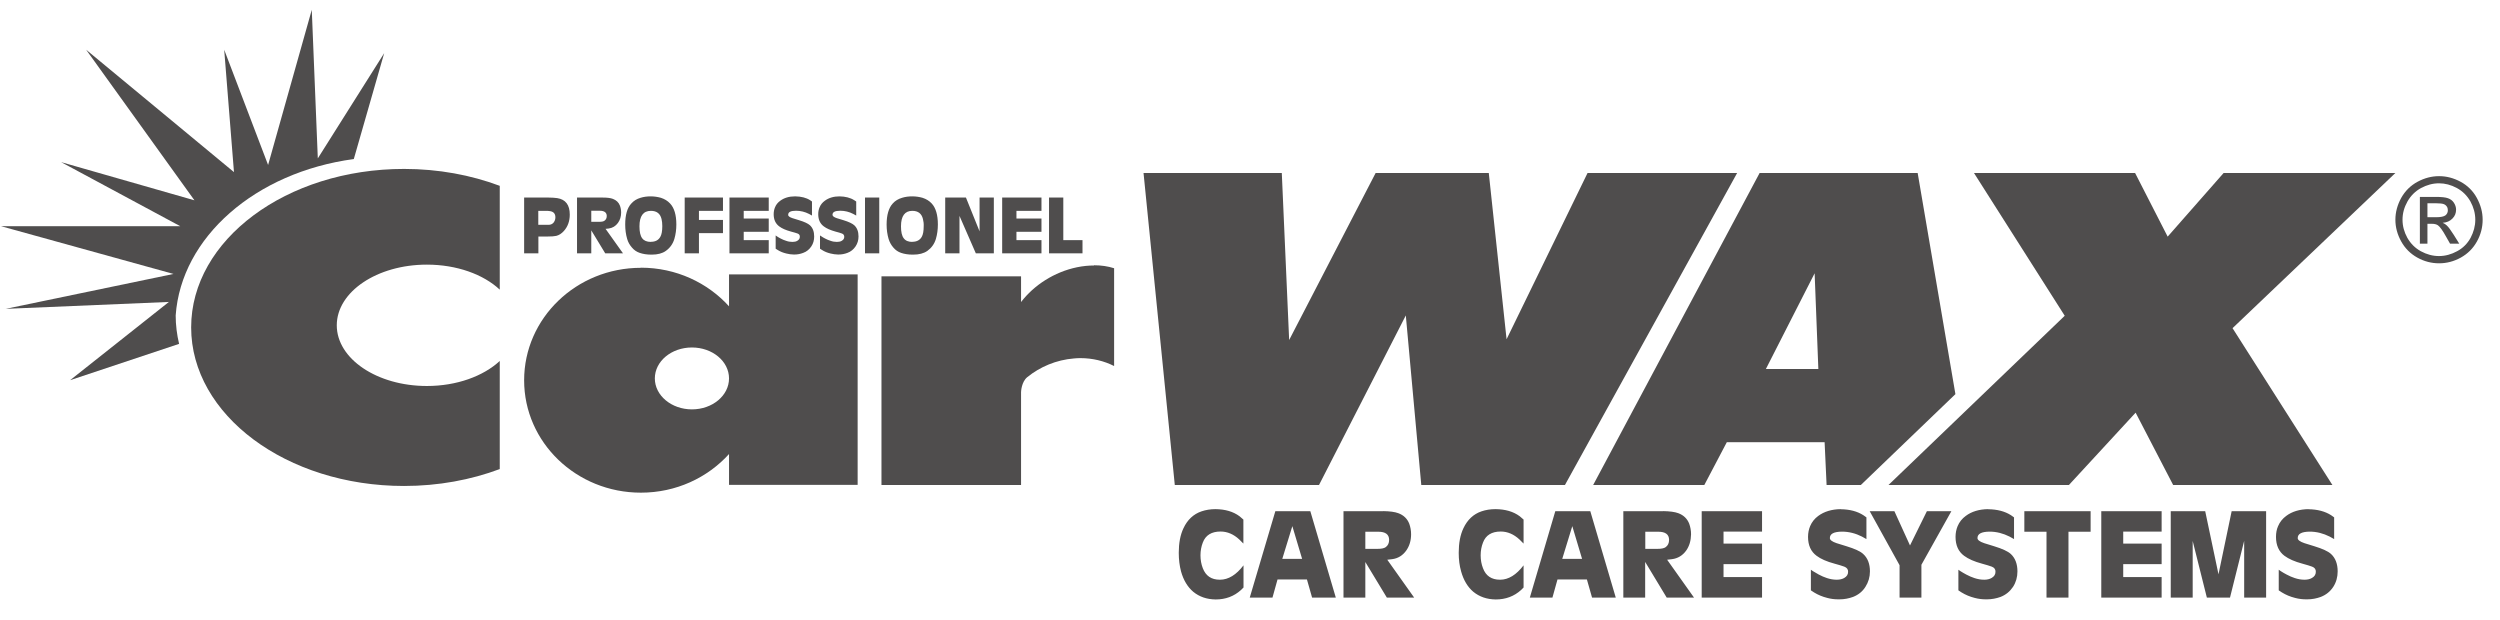 <svg width="121" height="30" viewBox="0 0 121 30" fill="none" xmlns="http://www.w3.org/2000/svg">
<g clip-path="url(#clip0_1123_364)">
<path d="M19.557 8.176C13.863 8.176 9.252 11.612 9.252 15.846C9.252 20.079 13.863 23.521 19.557 23.521C21.219 23.521 22.797 23.224 24.188 22.703V17.471C23.397 18.204 22.111 18.682 20.661 18.682C18.255 18.682 16.3 17.37 16.3 15.745C16.3 14.12 18.255 12.808 20.661 12.808C22.111 12.808 23.397 13.28 24.188 14.019V8.994C22.797 8.473 21.224 8.176 19.557 8.176Z" fill="#4F4D4D"/>
<path d="M31.019 12.962C27.896 12.962 25.368 15.4 25.368 18.406C25.368 21.413 27.896 23.845 31.019 23.845C32.724 23.845 34.243 23.123 35.285 21.976V23.468H41.51V13.28H35.285V14.826C34.249 13.684 32.724 12.956 31.019 12.956M33.489 19.814C32.501 19.814 31.694 19.144 31.694 18.316C31.694 17.487 32.496 16.818 33.489 16.818C34.482 16.818 35.285 17.487 35.285 18.316C35.285 19.144 34.482 19.814 33.489 19.814Z" fill="#4F4D4D"/>
<path d="M52.946 12.85C52.686 12.85 52.409 12.877 52.128 12.935C51.023 13.164 50.04 13.806 49.419 14.619V13.376H42.663V23.474H49.419V18.985C49.419 18.948 49.44 18.486 49.716 18.257C50.338 17.753 51.124 17.418 51.979 17.349C52.085 17.338 52.186 17.333 52.287 17.333C52.882 17.333 53.44 17.471 53.923 17.716V12.983C53.626 12.887 53.302 12.839 52.951 12.839" fill="#4F4D4D"/>
<path d="M115.937 8.372H112.017H108.113H107.624L104.915 11.453L103.338 8.372H99.439H95.54L99.933 15.283L91.402 23.474H95.317H100.135L103.364 19.973L105.181 23.474H107.13H112.888L108.055 15.883L115.937 8.372Z" fill="#4F4D4D"/>
<path d="M92.81 8.372H85.166L77.109 23.474H82.489L83.578 21.402H88.311L88.407 23.474H90.064L94.642 19.076L92.815 8.372H92.81ZM85.469 17.859L87.828 13.227L88.008 17.859H85.469Z" fill="#4F4D4D"/>
<path d="M84.078 8.372H78.468H76.838L72.918 16.42L72.057 8.372H68.737H66.581L62.395 16.457L62.039 8.372H58.895H55.347L56.86 23.474H60.563H63.84L68.041 15.267L68.79 23.474H72.041H75.743L84.078 8.372Z" fill="#4F4D4D"/>
<path d="M111.741 24.642C111.3 24.647 110.933 24.759 110.652 24.971C110.477 25.099 110.344 25.264 110.259 25.465C110.19 25.619 110.158 25.795 110.158 25.986C110.158 26.39 110.296 26.698 110.567 26.9C110.774 27.054 111.061 27.181 111.438 27.282C111.65 27.34 111.805 27.388 111.905 27.425C112.033 27.473 112.091 27.558 112.086 27.675C112.086 27.802 112.028 27.898 111.9 27.973C111.81 28.026 111.688 28.058 111.55 28.058H111.539C111.38 28.058 111.226 28.031 111.066 27.978C110.933 27.935 110.801 27.877 110.673 27.808C110.572 27.755 110.477 27.702 110.381 27.638L110.291 27.574V28.573L110.445 28.674C110.636 28.791 110.848 28.881 111.082 28.939C111.263 28.987 111.438 29.008 111.619 29.008H111.672C111.905 29.008 112.118 28.966 112.325 28.891C112.58 28.791 112.782 28.631 112.931 28.403C113.074 28.18 113.143 27.93 113.143 27.654C113.143 27.298 113.037 27.011 112.824 26.815C112.686 26.687 112.415 26.56 112.012 26.437L111.534 26.289C111.311 26.214 111.204 26.129 111.21 26.039C111.21 25.837 111.401 25.736 111.789 25.731C112.129 25.731 112.447 25.816 112.755 25.97L112.973 26.092V25.041L112.83 24.939C112.532 24.748 112.166 24.653 111.725 24.647M96.231 24.642C95.79 24.647 95.423 24.759 95.142 24.971C94.966 25.099 94.834 25.264 94.749 25.465C94.685 25.619 94.648 25.795 94.648 25.986C94.648 26.39 94.786 26.698 95.062 26.9C95.269 27.054 95.556 27.181 95.933 27.282C96.146 27.34 96.3 27.388 96.401 27.425C96.528 27.473 96.587 27.558 96.581 27.675C96.581 27.802 96.523 27.898 96.395 27.973C96.305 28.026 96.183 28.058 96.045 28.058H96.034C95.875 28.058 95.721 28.031 95.561 27.978C95.429 27.935 95.296 27.877 95.168 27.808C95.067 27.755 94.977 27.702 94.876 27.638L94.786 27.574V28.573L94.94 28.674C95.131 28.791 95.344 28.881 95.577 28.939C95.758 28.987 95.939 29.008 96.114 29.008H96.167C96.395 29.008 96.618 28.966 96.826 28.891C97.081 28.791 97.277 28.631 97.431 28.403C97.575 28.18 97.644 27.93 97.644 27.654C97.644 27.298 97.537 27.011 97.325 26.815C97.187 26.687 96.916 26.56 96.512 26.437L96.034 26.289C95.811 26.214 95.705 26.129 95.71 26.039C95.71 25.837 95.901 25.736 96.294 25.731C96.634 25.731 96.953 25.816 97.261 25.97L97.479 26.092V25.041L97.335 24.939C97.038 24.748 96.672 24.653 96.231 24.647M89.097 24.642C88.656 24.647 88.29 24.759 88.003 24.971C87.828 25.099 87.695 25.264 87.61 25.465C87.546 25.619 87.509 25.795 87.509 25.986C87.509 26.39 87.647 26.698 87.923 26.9C88.125 27.054 88.417 27.181 88.794 27.282C89.007 27.34 89.161 27.388 89.262 27.425C89.389 27.473 89.453 27.558 89.448 27.675C89.448 27.802 89.389 27.898 89.262 27.973C89.171 28.026 89.049 28.058 88.906 28.058H88.895C88.741 28.058 88.582 28.031 88.422 27.978C88.29 27.935 88.157 27.877 88.029 27.808C87.934 27.755 87.838 27.702 87.737 27.638L87.647 27.574V28.573L87.801 28.674C87.992 28.791 88.205 28.881 88.439 28.939C88.614 28.987 88.794 29.008 88.98 29.008H89.033C89.262 29.008 89.48 28.966 89.687 28.891C89.942 28.791 90.144 28.631 90.287 28.403C90.43 28.18 90.505 27.93 90.505 27.654C90.505 27.298 90.398 27.011 90.181 26.815C90.048 26.687 89.772 26.56 89.368 26.437L88.89 26.289C88.667 26.214 88.561 26.129 88.566 26.039C88.566 25.837 88.757 25.736 89.15 25.731C89.49 25.731 89.814 25.816 90.117 25.97L90.335 26.092V25.041L90.191 24.939C89.894 24.748 89.533 24.653 89.092 24.647M72.381 24.642C72.137 24.642 71.909 24.679 71.707 24.748C71.314 24.881 71.022 25.157 70.83 25.566C70.676 25.89 70.602 26.289 70.602 26.756C70.602 27.08 70.639 27.383 70.719 27.659C70.836 28.079 71.032 28.408 71.308 28.642C71.606 28.886 71.967 29.008 72.392 29.014C72.875 29.014 73.284 28.86 73.619 28.557L73.741 28.435V27.362C73.391 27.824 73.008 28.058 72.61 28.058H72.599C72.19 28.058 71.914 27.872 71.776 27.5C71.701 27.309 71.664 27.101 71.664 26.878C71.664 26.66 71.701 26.453 71.776 26.262C71.909 25.906 72.195 25.726 72.636 25.726C72.966 25.726 73.268 25.858 73.539 26.108L73.741 26.31V25.147L73.555 24.987C73.247 24.759 72.859 24.647 72.387 24.642M58.831 24.642C58.587 24.642 58.364 24.679 58.157 24.748C57.764 24.881 57.471 25.157 57.28 25.566C57.126 25.89 57.052 26.289 57.052 26.756C57.052 27.08 57.089 27.383 57.163 27.659C57.28 28.079 57.477 28.408 57.753 28.642C58.05 28.886 58.411 29.008 58.837 29.014C59.32 29.014 59.729 28.86 60.063 28.557L60.186 28.435V27.362C59.835 27.824 59.453 28.058 59.049 28.058H59.038C58.629 28.058 58.358 27.872 58.215 27.5C58.141 27.309 58.103 27.101 58.103 26.878C58.103 26.66 58.141 26.453 58.215 26.262C58.348 25.906 58.635 25.726 59.075 25.726C59.405 25.726 59.708 25.858 59.978 26.108L60.18 26.31V25.147L59.994 24.987C59.686 24.759 59.299 24.647 58.826 24.642M109.68 24.743H108.012L107.375 27.797L106.732 24.743H105.064V28.923H106.126V26.183L106.812 28.923H107.932L108.618 26.177V28.923H109.68V24.743ZM104.623 24.743H101.702V28.923H104.623V27.93H102.764V27.303H104.623V26.31H102.764V25.731H104.623V24.738V24.743ZM101.181 24.743H97.978V25.736H99.051V28.923H100.114V25.736H101.186V24.743H101.181ZM94.446 24.743H93.261L92.444 26.4L91.689 24.743H90.494L91.939 27.356V28.923H92.996V27.335L94.446 24.743ZM85.283 24.743H82.362V28.923H85.283V27.93H83.419V27.303H85.283V26.31H83.419V25.731H85.283V24.738V24.743ZM80.492 24.743H78.569V28.923H79.626V27.197L80.668 28.923H81.99L80.689 27.091L80.922 27.064C81.209 27.027 81.443 26.884 81.613 26.645C81.767 26.427 81.841 26.166 81.847 25.858C81.847 25.678 81.815 25.503 81.756 25.343C81.661 25.104 81.486 24.934 81.231 24.839C81.061 24.775 80.811 24.743 80.492 24.738M79.632 26.565V25.736H80.264C80.604 25.736 80.779 25.864 80.784 26.124C80.784 26.289 80.726 26.406 80.614 26.485C80.54 26.538 80.407 26.565 80.216 26.565H79.626H79.632ZM76.971 24.743H75.276L74.044 28.923H75.138L75.382 28.047H76.806L77.055 28.923H78.203L76.971 24.743ZM75.611 27.054L76.099 25.465L76.572 27.048H75.611V27.054ZM66.942 24.743H65.025V28.923H66.082V27.202L67.123 28.923H68.445L67.144 27.091L67.378 27.064C67.665 27.027 67.893 26.884 68.063 26.645C68.217 26.427 68.297 26.166 68.297 25.858C68.297 25.678 68.265 25.503 68.206 25.343C68.111 25.104 67.935 24.934 67.68 24.839C67.51 24.775 67.266 24.743 66.942 24.738M66.082 26.565V25.736H66.714C67.054 25.736 67.229 25.864 67.234 26.124C67.234 26.289 67.176 26.406 67.064 26.485C66.99 26.538 66.857 26.565 66.666 26.565H66.076H66.082ZM63.42 24.743H61.726L60.488 28.923H61.588L61.832 28.047H63.256L63.505 28.923H64.653L63.42 24.743ZM62.061 27.054L62.549 25.465L63.022 27.048H62.061V27.054Z" fill="#4F4D4D"/>
<path d="M44.155 9.504C43.98 9.504 43.815 9.525 43.661 9.573C43.48 9.626 43.326 9.716 43.209 9.849C43.013 10.062 42.912 10.407 42.912 10.869C42.912 11.113 42.944 11.347 43.008 11.565C43.056 11.719 43.13 11.857 43.236 11.979C43.342 12.107 43.47 12.191 43.613 12.239C43.767 12.292 43.953 12.324 44.171 12.324H44.197C44.479 12.324 44.707 12.266 44.883 12.144C45.084 12 45.223 11.809 45.297 11.565C45.361 11.347 45.393 11.113 45.393 10.864C45.393 10.402 45.292 10.062 45.095 9.849C44.978 9.722 44.83 9.631 44.649 9.573C44.495 9.53 44.33 9.504 44.155 9.504ZM44.155 11.708C43.964 11.708 43.826 11.65 43.741 11.533C43.65 11.416 43.608 11.22 43.608 10.954C43.608 10.455 43.794 10.205 44.155 10.205C44.437 10.205 44.606 10.338 44.67 10.598C44.697 10.71 44.713 10.821 44.707 10.943C44.707 11.182 44.675 11.358 44.612 11.464C44.522 11.623 44.367 11.703 44.155 11.703M40.633 9.504C40.346 9.504 40.108 9.578 39.922 9.716C39.805 9.801 39.72 9.902 39.667 10.035C39.624 10.136 39.603 10.247 39.603 10.37C39.603 10.63 39.693 10.826 39.874 10.959C40.007 11.06 40.193 11.14 40.437 11.209C40.575 11.246 40.676 11.273 40.74 11.299C40.825 11.326 40.862 11.384 40.862 11.464C40.862 11.543 40.825 11.607 40.74 11.655C40.681 11.692 40.602 11.708 40.511 11.708H40.501C40.4 11.708 40.299 11.692 40.198 11.655C40.113 11.629 40.023 11.591 39.943 11.549C39.879 11.517 39.815 11.48 39.752 11.437L39.688 11.395V12.037L39.789 12.101C39.911 12.181 40.049 12.234 40.203 12.271C40.32 12.298 40.442 12.319 40.559 12.319H40.586C40.734 12.319 40.878 12.292 41.016 12.239C41.18 12.181 41.313 12.069 41.409 11.926C41.505 11.783 41.552 11.623 41.552 11.443C41.552 11.209 41.483 11.028 41.345 10.901C41.255 10.821 41.08 10.736 40.819 10.656L40.506 10.561C40.362 10.513 40.293 10.46 40.293 10.396C40.293 10.263 40.416 10.2 40.67 10.2C40.894 10.2 41.101 10.253 41.297 10.354L41.441 10.433V9.753L41.345 9.69C41.154 9.568 40.915 9.509 40.628 9.504M38.477 9.504C38.19 9.504 37.951 9.578 37.765 9.716C37.648 9.801 37.563 9.902 37.51 10.035C37.468 10.136 37.446 10.247 37.446 10.37C37.446 10.63 37.537 10.826 37.717 10.959C37.85 11.06 38.036 11.14 38.286 11.209C38.424 11.246 38.525 11.273 38.594 11.299C38.679 11.326 38.716 11.384 38.711 11.464C38.711 11.543 38.673 11.607 38.588 11.655C38.53 11.692 38.45 11.708 38.36 11.708H38.349C38.248 11.708 38.148 11.692 38.047 11.655C37.956 11.629 37.877 11.591 37.792 11.549C37.728 11.517 37.664 11.48 37.6 11.437L37.542 11.395V12.037L37.643 12.101C37.77 12.181 37.908 12.234 38.062 12.271C38.179 12.298 38.296 12.319 38.418 12.319H38.445C38.599 12.319 38.737 12.292 38.875 12.239C39.04 12.181 39.173 12.069 39.268 11.926C39.364 11.783 39.406 11.623 39.406 11.443C39.406 11.209 39.337 11.028 39.199 10.901C39.109 10.821 38.934 10.736 38.668 10.656L38.36 10.561C38.217 10.513 38.142 10.46 38.148 10.396C38.148 10.263 38.27 10.2 38.53 10.2C38.748 10.2 38.96 10.253 39.157 10.354L39.3 10.433V9.753L39.21 9.69C39.019 9.568 38.78 9.509 38.493 9.504M31.497 9.504C31.322 9.504 31.157 9.525 31.003 9.573C30.823 9.626 30.674 9.716 30.557 9.849C30.355 10.062 30.26 10.407 30.26 10.869C30.26 11.113 30.291 11.347 30.355 11.565C30.398 11.719 30.477 11.857 30.584 11.979C30.69 12.107 30.817 12.191 30.961 12.239C31.115 12.292 31.301 12.324 31.518 12.324H31.545C31.827 12.324 32.055 12.266 32.225 12.144C32.427 12 32.565 11.809 32.639 11.565C32.703 11.347 32.735 11.113 32.735 10.864C32.735 10.402 32.634 10.062 32.432 9.849C32.315 9.722 32.166 9.631 31.986 9.573C31.832 9.53 31.667 9.504 31.492 9.504M31.497 11.708C31.311 11.708 31.168 11.65 31.083 11.533C30.993 11.416 30.95 11.22 30.95 10.954C30.95 10.455 31.136 10.205 31.503 10.205C31.784 10.205 31.954 10.338 32.018 10.598C32.044 10.71 32.055 10.821 32.055 10.943C32.055 11.182 32.023 11.358 31.959 11.464C31.869 11.623 31.72 11.703 31.508 11.703M51.464 9.562H50.773V12.261H52.393V11.623H51.464V9.568V9.562ZM50.407 9.562H48.505V12.261H50.407V11.623H49.196V11.22H50.407V10.577H49.196V10.205H50.407V9.568V9.562ZM48.102 9.562H47.411V11.198L46.752 9.562H45.748V12.261H46.439V10.449L47.23 12.261H48.102V9.562ZM42.556 9.562H41.866V12.261H42.556V9.562ZM37.207 9.562H35.306V12.261H37.207V11.623H35.996V11.22H37.207V10.577H35.996V10.205H37.207V9.568V9.562ZM34.987 9.562H33.139V12.261H33.829V11.283H34.992V10.646H33.829V10.205H34.992V9.568L34.987 9.562ZM29.176 9.562H27.928V12.261H28.618V11.15L29.293 12.261H30.153L29.309 11.076L29.463 11.06C29.649 11.034 29.797 10.943 29.909 10.789C30.01 10.651 30.063 10.481 30.063 10.285C30.063 10.168 30.042 10.056 30.005 9.955C29.946 9.796 29.829 9.69 29.665 9.626C29.553 9.583 29.394 9.562 29.181 9.562M28.618 10.736V10.2H29.027C29.25 10.2 29.362 10.285 29.367 10.449C29.367 10.556 29.33 10.63 29.256 10.683C29.208 10.72 29.123 10.736 28.995 10.736H28.613H28.618ZM26.557 9.562H25.368V12.261H26.058V11.448H26.488C26.69 11.448 26.839 11.437 26.924 11.416C27.057 11.384 27.179 11.304 27.29 11.182C27.476 10.975 27.577 10.71 27.577 10.386C27.577 9.918 27.375 9.653 26.972 9.589C26.849 9.573 26.711 9.562 26.557 9.562ZM26.053 10.88V10.205H26.414C26.483 10.205 26.547 10.205 26.6 10.216C26.786 10.237 26.881 10.338 26.881 10.518C26.881 10.609 26.855 10.688 26.802 10.763C26.749 10.832 26.674 10.874 26.579 10.88H26.414H26.053Z" fill="#4F4D4D"/>
<path d="M15.09 0.474L12.976 7.985L10.851 2.407L11.324 8.33L4.169 2.407L9.411 9.695L2.958 7.847L8.726 10.949H0.052L8.397 13.259L0.275 14.948L8.174 14.614L3.393 18.401L8.668 16.643C8.562 16.197 8.503 15.735 8.503 15.267C8.769 11.485 12.359 8.341 17.124 7.698L18.595 2.572L15.382 7.666L15.09 0.474Z" fill="#4F4D4D"/>
<path d="M118.046 8.526C117.69 8.526 117.345 8.617 117.01 8.797C116.675 8.978 116.41 9.238 116.219 9.578C116.033 9.918 115.937 10.269 115.937 10.635C115.937 11.002 116.033 11.352 116.219 11.687C116.404 12.022 116.665 12.282 116.999 12.468C117.334 12.654 117.685 12.744 118.051 12.744C118.418 12.744 118.763 12.654 119.103 12.468C119.437 12.282 119.698 12.022 119.884 11.687C120.07 11.352 120.16 11.002 120.16 10.635C120.16 10.269 120.064 9.918 119.878 9.578C119.692 9.238 119.427 8.978 119.092 8.797C118.758 8.617 118.412 8.526 118.056 8.526M118.046 12.393C117.743 12.393 117.451 12.314 117.169 12.16C116.888 12.006 116.675 11.788 116.516 11.512C116.362 11.23 116.282 10.943 116.282 10.635C116.282 10.327 116.362 10.035 116.521 9.753C116.681 9.472 116.898 9.254 117.18 9.1C117.461 8.951 117.748 8.872 118.046 8.872C118.343 8.872 118.625 8.946 118.912 9.1C119.193 9.254 119.411 9.472 119.57 9.753C119.724 10.035 119.804 10.327 119.804 10.635C119.804 10.943 119.724 11.23 119.576 11.512C119.421 11.793 119.204 12.011 118.922 12.16C118.641 12.314 118.349 12.393 118.046 12.393ZM117.902 9.53H117.122V11.793H117.488V10.832H117.706C117.833 10.832 117.929 10.858 117.998 10.906C118.094 10.975 118.226 11.156 118.38 11.437L118.582 11.793H119.028L118.752 11.352C118.619 11.14 118.508 10.991 118.418 10.906C118.37 10.858 118.301 10.816 118.226 10.784C118.423 10.768 118.577 10.704 118.699 10.577C118.821 10.455 118.874 10.311 118.874 10.147C118.874 10.03 118.837 9.918 118.768 9.812C118.699 9.706 118.603 9.637 118.481 9.594C118.364 9.552 118.173 9.53 117.902 9.53ZM117.488 10.518V9.838H117.902C118.083 9.838 118.205 9.854 118.269 9.876C118.338 9.902 118.386 9.939 118.423 9.993C118.46 10.046 118.476 10.104 118.476 10.173C118.476 10.279 118.439 10.359 118.359 10.423C118.279 10.481 118.136 10.513 117.924 10.513H117.477L117.488 10.518Z" fill="#4F4D4D"/>
</g>
<defs>
<clipPath id="clip0_1123_364">
<rect width="120.102" height="28.54" fill="white" transform="translate(0.052 0.474)"/>
</clipPath>
</defs>
</svg>
